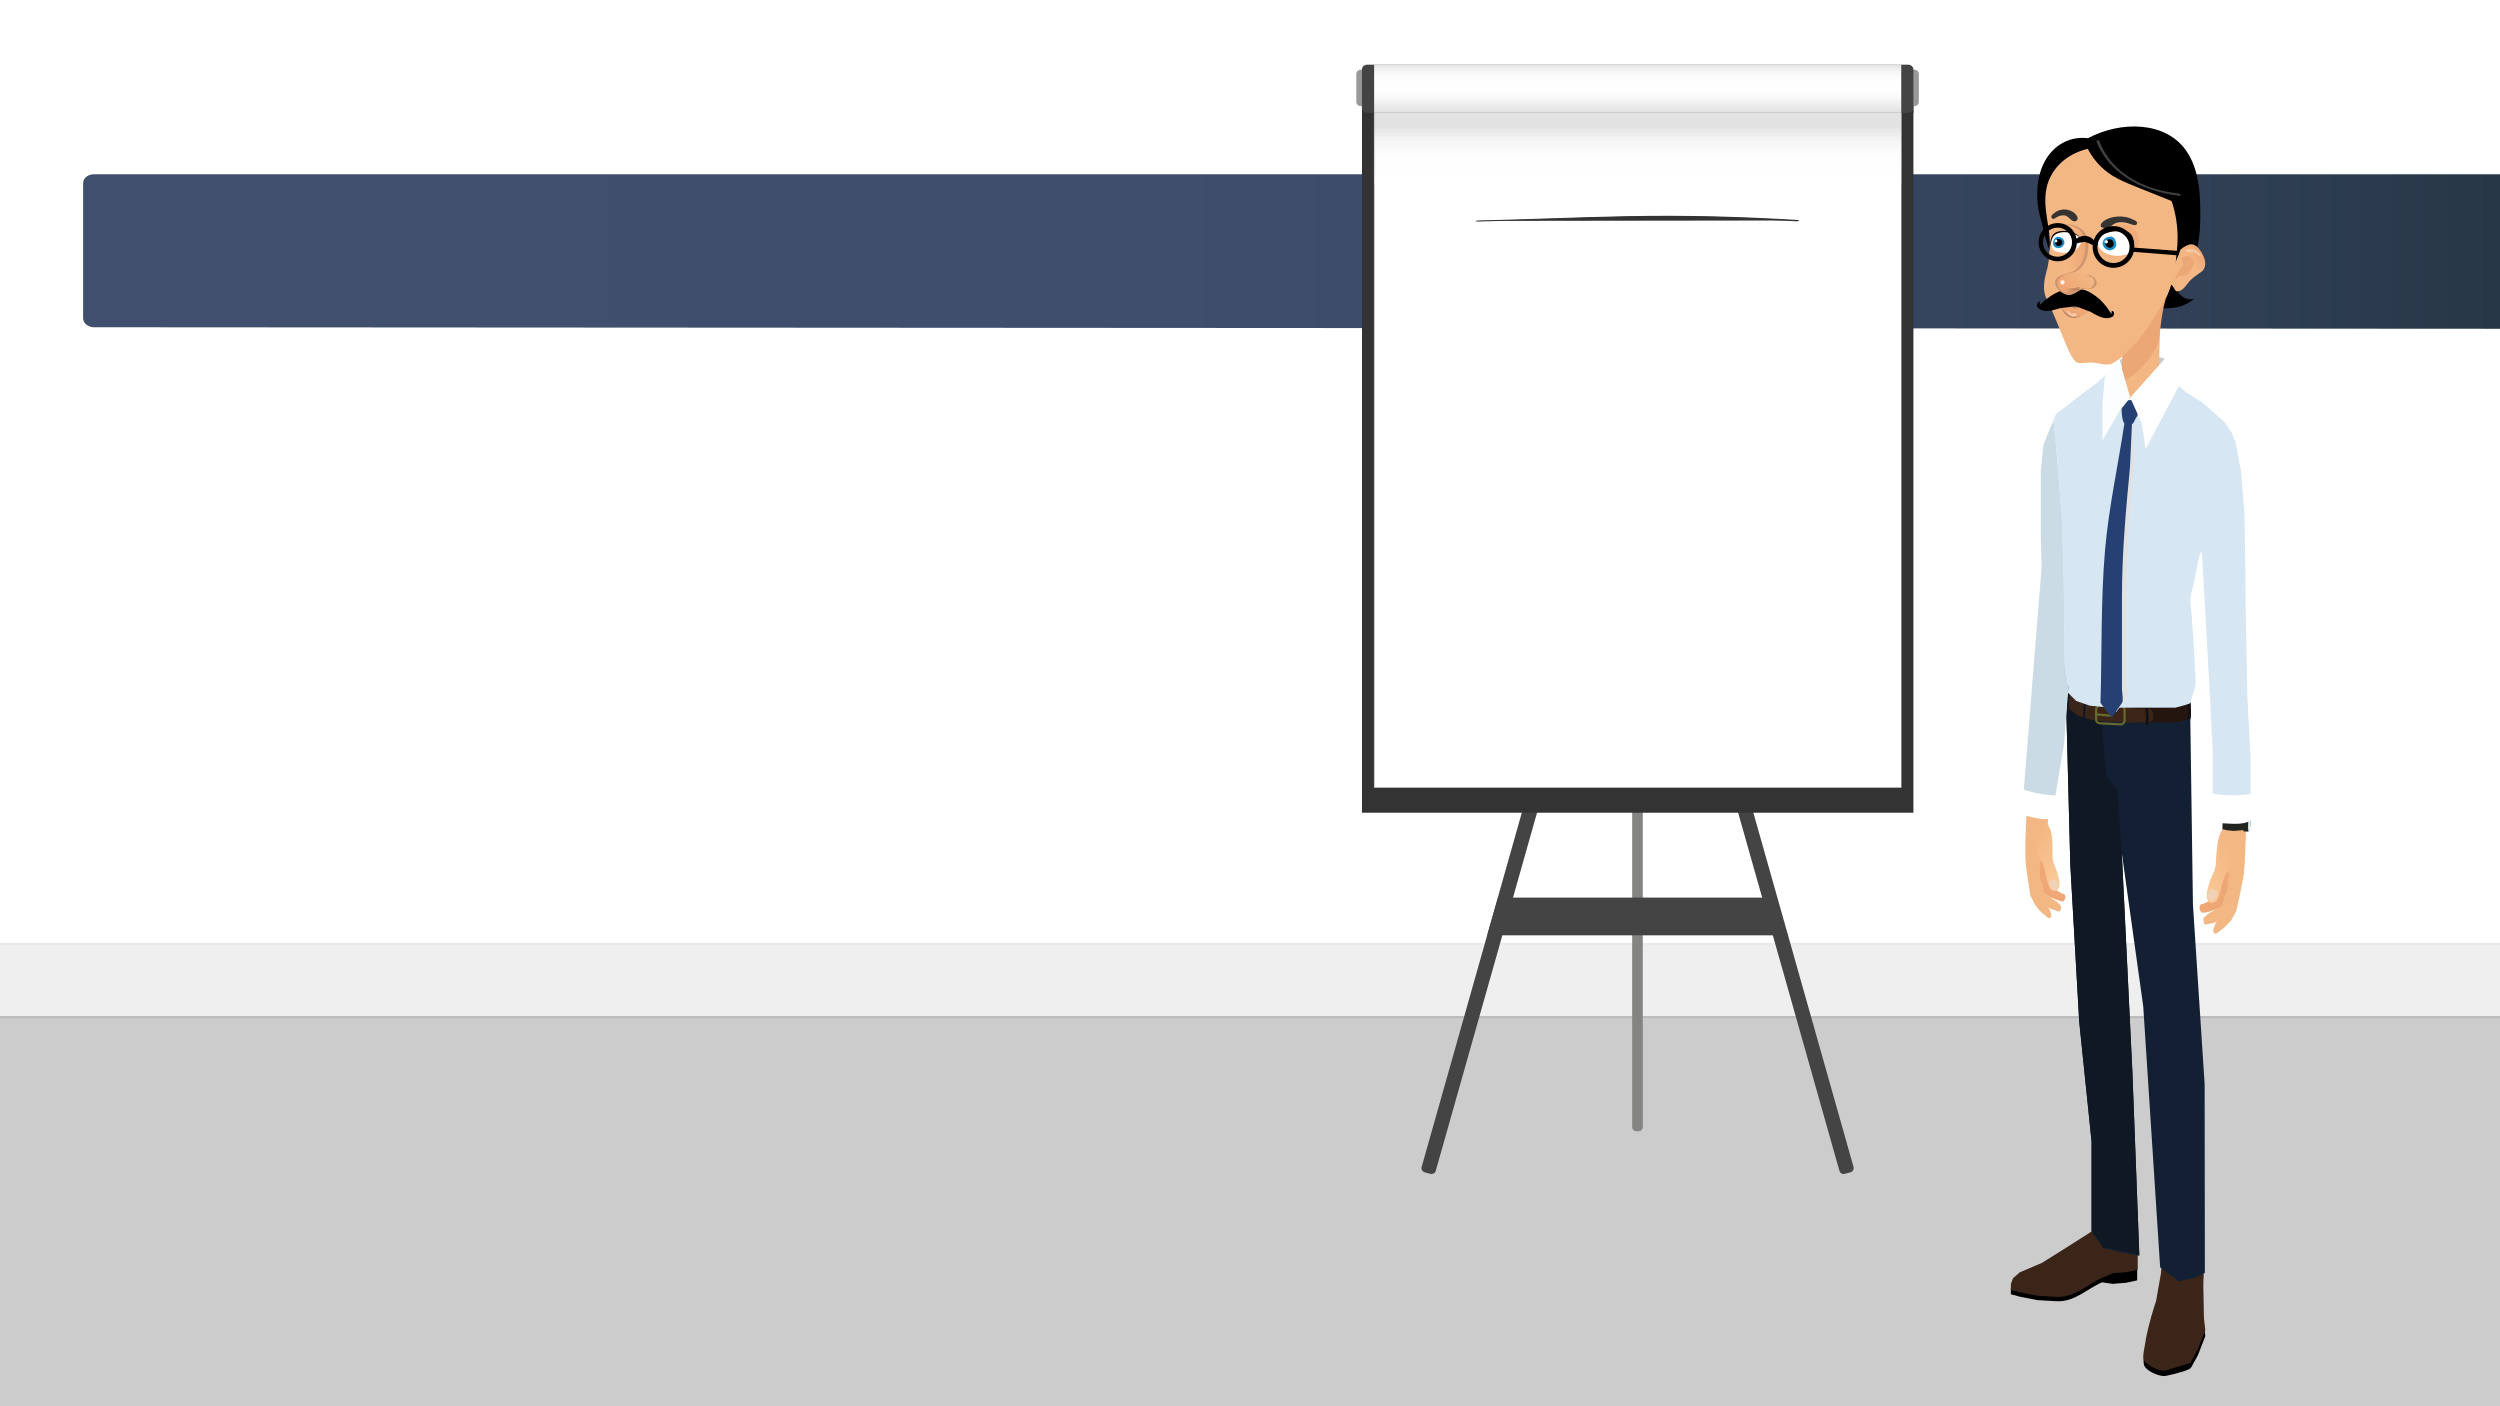 <?xml version="1.0" encoding="utf-8"?>
<!-- Generator: Adobe Illustrator 22.1.0, SVG Export Plug-In . SVG Version: 6.00 Build 0)  -->
<svg version="1.1" id="Layer_1" xmlns="http://www.w3.org/2000/svg" xmlns:xlink="http://www.w3.org/1999/xlink" x="0px" y="0px"
	 viewBox="0 0 1152 648" style="enable-background:new 0 0 1152 648;" xml:space="preserve">
<rect x="0" y="0" width="1152" height="648" fill="#808080" stroke="none"/>
<style type="text/css">
	.st0{fill:none;}
	.st1{fill:#FFFFFF;}
	.st2{fill:#CCCCCC;}
	.st3{fill:#EFEFEF;}
	.st4{fill:url(#SVGID_1_);}
	.st5{fill:none;stroke:#BABABA;stroke-miterlimit:10;}
	.st6{fill:none;stroke:#EAEAEA;stroke-miterlimit:10;}
	.st7{fill:#CBCBCA;}
	.st8{fill:#3B2418;}
	.st9{fill:#132033;}
	.st10{fill:#EBA775;}
	.st11{fill:#F3B783;}
	.st12{fill:url(#SVGID_2_);}
	.st13{opacity:0.3;}
	.st14{fill:url(#SVGID_3_);}
	.st15{fill:url(#SVGID_4_);}
	.st16{fill:#1B8CC8;}
	.st17{fill:#B88667;}
	.st18{fill:url(#SVGID_5_);}
	.st19{opacity:0.45;}
	.st20{fill:#353433;}
	.st21{fill:url(#SVGID_6_);}
	.st22{fill:#CF966F;}
	.st23{fill:#BD8A69;}
	.st24{opacity:0.8;fill:#FFFFFF;}
	.st25{fill:#0F1823;}
	.st26{fill:#25150F;}
	.st27{fill:none;stroke:#676A2D;stroke-linecap:round;stroke-miterlimit:10;}
	.st28{fill:none;stroke:#676A2D;stroke-miterlimit:10;}
	.st29{fill:#0F1525;}
	.st30{fill:#0F1116;}
	.st31{fill:url(#SVGID_7_);}
	.st32{fill:url(#SVGID_8_);}
	.st33{fill:#F0D2B6;}
	.st34{fill:url(#SVGID_9_);}
	.st35{fill:url(#SVGID_10_);}
	.st36{fill:#CADBE5;}
	.st37{fill:#D6E6F3;}
	.st38{fill:#E1E1E1;}
	.st39{fill:#254173;}
	.st40{fill:#FCFDFF;}
	.st41{fill:#232320;}
	.st42{fill:#D9EFF4;}
	.st43{opacity:0.25;fill:#FFFFFF;}
	.st44{fill:#848483;}
	.st45{fill:#444444;}
	.st46{fill:#333333;}
	.st47{fill:url(#SVGID_11_);}
	.st48{fill:none;stroke:#999999;stroke-width:0.25;stroke-miterlimit:10;}
	.st49{fill:#999999;}
	.st50{fill:url(#SVGID_12_);}
</style>
<polygon class="st0" points="736.5,345.3 696.4,345.3 686.3,381.1 736.5,381.1 "/>
<polygon class="st0" points="681.8,397 661.6,468.7 736.5,468.7 736.5,397 "/>
<polygon class="st0" points="741.1,397 741.1,468.7 816,468.7 795.8,397 "/>
<polygon class="st0" points="781.2,345.3 741.1,345.3 741.1,381.1 791.3,381.1 "/>
<g>
	<g>
		<g>
			<g>
				<rect x="0" class="st1" width="1152" height="648"/>
			</g>
		</g>
	</g>
	<g>
		<g>
			<g>
				<rect y="468.7" class="st2" width="1152" height="179.3"/>
			</g>
		</g>
	</g>
	<g>
		<g>
			<g>
				<rect x="0" y="435" class="st3" width="1152" height="33.7"/>
			</g>
		</g>
	</g>
	<linearGradient id="SVGID_1_" gradientUnits="userSpaceOnUse" x1="38.309" y1="115.886" x2="1152" y2="115.886">
		<stop  offset="0" style="stop-color:#414F6F"/>
		<stop  offset="0.44" style="stop-color:#3F4E6D"/>
		<stop  offset="0.674" style="stop-color:#3A4965"/>
		<stop  offset="0.86" style="stop-color:#324157"/>
		<stop  offset="1" style="stop-color:#273747"/>
	</linearGradient>
	<path class="st4" d="M1152,151.5L43.3,150.8c-2.7,0-5-1.9-5-4.1V84.4c0-2.3,2.2-4.1,5-4.1H1152V151.5z"/>
	<line class="st5" x1="0" y1="468.7" x2="1152" y2="468.7"/>
	<line class="st6" x1="0" y1="435" x2="1152" y2="435"/>
</g>
<g>
	<g>
		<polygon class="st7" points="995.9,164.8 997.6,165.3 994,170 977.9,169.2 976.6,165.9 984.7,162.3 		"/>
		<g>
			<path d="M967.1,562.5l-2.7,6.6l-12.1,7.7l-11.3,7.1l-10.3,4.4l-3.1,2.7l-1,2.7v2.7l4.1,1.1l8.2,1.6c0,0,8.4,0.5,8.7,0.5
				c8.3,0.5,14.2-5.8,21-8.7c0,0,4.9,0.7,4.9,0.7l6.2-0.5l5.1-1.1l0.2-30.2L967.1,562.5z"/>
			<g>
				<path d="M1015.3,558.1l0.3,17.6l-0.4,17.6l0.2,15.2l0.8,7.2c0,0-3,7.7-3.1,8c-0.7,1.9-2.1,3.8-3,5.7c-0.6,1.1-0.6,1.1-1.6,1.6
					c-2.5,1.3-10.2,3-11,3.1c-2.8,0.1-9-2.4-9.6-5.4c-0.5-2.5,0.3-5.6,0.8-8.1c1.1-5.9,2.7-11.8,4.5-17.6c0.1-0.2,0.2-0.5,0.2-0.7
					c0,0,2.4-13.6,2.4-13.6l1.1-12.8l0.3-18.4L1015.3,558.1z"/>
				<path class="st8" d="M1015.3,555.4l0.3,17.6l-0.4,17.6l0.2,15.2l0.8,7.2l-3.1,8l-3.8,7.1c0,0-10.9,3.2-11.5,3.4
					c-2.4,0.7-8.3-2.3-9.6-4.3c-1.1-1.6-0.3-4.7,0-6.5c0.9-6.3,2.6-12.6,4.5-18.7c0.2-0.8,0.6-1.6,0.8-2.4c0,0,2.4-13.6,2.4-13.6
					l1.1-12.8l0.3-18.4L1015.3,555.4z"/>
			</g>
			<path class="st8" d="M967.1,560.5l-2.7,6.6l-12.1,7.7l-11.3,7.1l-10.3,4.4l-3.1,2.7l-1,2.7v2.7l4.1,1.1l8.2,1.6
				c0,0,8.4,0.5,8.7,0.5c8.3,0.5,14.2-5.8,21-8.7c0,0,5.1-2.2,5.1-2.2l6.2-0.5l5.1-1.1v-27.3L967.1,560.5z"/>
			<polygon class="st9" points="1009.2,324.5 1010.5,416.7 1015.9,499.7 1016,586.5 1012.4,588.5 1004,590.5 995.4,584 987.6,463.7 
				977.7,392.9 982.6,494.1 985.8,578.7 976.9,576.9 969.3,575.2 963.8,567.6 963.8,526.3 958.1,471 954,398.9 952.2,329.4 
				953.1,316.5 			"/>
			<g>
				<path d="M962.1,63.7c15.1-8.1,36-7.9,45.4,5.9c6.2,9,6.5,21.1,6.4,31.7c-0.2,11.9-3.1,23.9-10.2,33.5c0.4,0.4,0.7,0.8,1.1,1.2
					c1.9,1.7,4.2,2.3,6.3,1.6c-2.4,2.1-5,3.3-7.7,3.9c-2.7,0.6-5.4,0.6-8,0.7l0-0.1c-5.2,2.2-11.3,1.7-17.3,0.2
					c-0.7,0.3-1.5,0.6-2.3,0.8c-11.4,3-24.6-8.9-31.3-27.3c-0.7-2-1.4-4.2-2-6.3c-0.6-2.2-1.1-4.3-1.5-6.3c-0.8-2.5-1.3-4.8-1.8-7.1
					C936.1,72.9,949.6,62,962.1,63.7z"/>
				<g>
					<g>
						<path class="st10" d="M995,174.2c-0.4-3.8,0-8,0-12.3c0-12.1,1.9-22.8,4.8-29.4l-1.3-3.4h-19.3l-1.7,46.9l3.6,7.9L995,174.2z"
							/>
						<path class="st11" d="M995.1,156.1c-0.1,1.9-0.2,3.9-0.2,5.9c0,4.3-0.4,8.4,0,12.3l-13.8,9.7l-3.7-7.9
							C987.2,171.7,993.4,162,995.1,156.1z"/>
					</g>
					<path class="st11" d="M944.2,118.6c0,0.4,0,0.8-0.1,1.3c-0.1,0.6-0.2,1.2-0.3,1.7c-0.1,0.4-0.1,0.8-0.2,1.2
						c-1.2,4.7-3.2,10.9,0,15.8c0.2,0.5,0.4,0.9,0.6,1.4c0.2,0.5,0.4,0.9,0.6,1.4c0.6,1.4,1.3,2.9,1.9,4.4c0.2,0.5,0.4,1,0.6,1.5
						c0.4,0.5,4.2,10.8,6.4,15.2c0.5,1.1,1.8,3.2,2.6,4c1.6,1.6,4.1,0.4,7.9,0.6c3.2,0.2,5.4,1.3,8.5,0.7c0.6-0.2,2.2-1.3,2.7-1.6
						c2.7-1.4,7.8-7.2,8.3-7.7c6.1-6.6,10.8-15.1,15.1-22.6c0.9-2.1,1.6-4.2,2.2-6.4c0.6-2.2,1.1-4.4,1.4-6.7
						c0.3-2.2,0.4-4.4,0.6-6.6c2.8-20.7-7.6-46.9-32.7-48.3c-1.6-0.1-3.2,0-4.8,0.1c-8,0.9-15.6,5-19.7,11.8
						c-1.1,1.8-1.9,3.6-2.4,5.4c-2.8,10.2,1.8,19.6,1.1,29.1C944.3,115.9,944.2,117.3,944.2,118.6z"/>
					<g>
						
							<linearGradient id="SVGID_2_" gradientUnits="userSpaceOnUse" x1="-14566.115" y1="117.275" x2="-14549.5" y2="128.909" gradientTransform="matrix(-1 0 0 1 -13551.07 0)">
							<stop  offset="0" style="stop-color:#EFA775"/>
							<stop  offset="3.249178e-04" style="stop-color:#EFA775"/>
							<stop  offset="0.33" style="stop-color:#F3B783"/>
						</linearGradient>
						<path class="st12" d="M1001.4,123.5c1-2.6,2.2-5.2,3.1-7.9c0.3-1.1,2.8-2.3,3.7-2.7c2.3-1,4.3,0.5,5.6,2.4
							c1.7,2.5,3.6,6.3,1.4,9.2c-0.1,0.2-0.3,0.3-0.5,0.5c-1.7,1.3-3.5,2.4-5,3.8c-1.8,1.6-3.3,4.9-5.7,5.4c-0.4,0.1-0.7,0.1-1.1,0
							c-0.3-0.1-0.5-0.4-0.7-0.7c-0.3-0.5-0.6-1.1-1-1.6c-0.7-1-1.4-0.5-1.3-1.8C999.9,127.9,1000.6,125.7,1001.4,123.5z"/>
						<path class="st10" d="M1001.9,129.8c1.9-2.3,1.6-2.4,2.8-2.7c0.7-0.2,1.6-0.1,2.3-0.2c1-0.1,1.2-0.5,1.7-1.3
							c0.4-0.6,0.8-1.3,1.2-1.9c0.7-1.1,1-1.8,1-3c0-0.8-1.7-3-3.2-2.7c-1.1,0.2-2,0-2.4,1c0.2,1.2,1,2.3,0.4,3.5
							c-0.3,0.6-0.7,1-1.1,1.5c-0.7,1-1.3,2-1.8,3.2C1002.5,128,1002.4,129.2,1001.9,129.8z"/>
						<g class="st13">
							<path class="st1" d="M1013.8,116.9c-1.2-1.6-4-2.6-5.8-2c-0.4,0.1-0.8,0.4-0.7,0.9c0.2,0.4,0.9,0.6,1.4,0.6s0.9-0.2,1.5-0.2
								c1.1,0,2.1,0.7,2.9,1.4c0.2,0.2,0.4,0.4,0.7,0.4c0.3,0,0.5-0.2,0.4-0.5c-0.1-0.3-0.3-0.5-0.6-0.7"/>
						</g>
					</g>
				</g>
				<g>
					<g>
						<path d="M961.1,66.5c2.5,6,6.9,11.1,12.4,14.5c3.1,1.9,6.5,3.3,9.9,4.7c7.6,3.1,15.2,6.1,22.9,9.2c-1.7-3.1-3.4-6.1-5.1-9.2
							c-1.3-2.3-2.6-4.7-4.3-6.7c-2.3-2.7-5.3-4.6-8.3-6.5c-4.6-3-9.3-6-14.6-7.5c-3.3-0.9-7-1.2-10.2,0.1"/>
					</g>
					<g>
						
							<linearGradient id="SVGID_3_" gradientUnits="userSpaceOnUse" x1="-14512.553" y1="113.375" x2="-14496.368" y2="113.375" gradientTransform="matrix(-1 0 0 1 -13551.07 0)">
							<stop  offset="5.670103e-02" style="stop-color:#EFA775"/>
							<stop  offset="8.138606e-02" style="stop-color:#EFA876;stop-opacity:0.982"/>
							<stop  offset="0.527" style="stop-color:#F2B380;stop-opacity:0.651"/>
							<stop  offset="1" style="stop-color:#F3B783;stop-opacity:0.3"/>
						</linearGradient>
						<path class="st14" d="M951.7,103.6c0.5-0.2,0.9-0.3,1.4-0.3c1.7,0.2,3.3,0.6,4.7,1.5c4.4,2.7,4,9.3,2.9,14
							c-0.2,1-0.6,1.9-1,2.8c0,0-0.1,0.1-0.1,0.1c-1.5,1.1-3.2,1.8-5.1,1.8c-5.1,0-9.1-4.6-9.1-10.2
							C945.3,108.8,948,104.9,951.7,103.6z"/>
					</g>
					<g>
						
							<linearGradient id="SVGID_4_" gradientUnits="userSpaceOnUse" x1="-12125.922" y1="5876.914" x2="-12107.737" y2="5876.914" gradientTransform="matrix(-1.02 0.415 0.377 0.926 -13604.544 -302.035)">
							<stop  offset="5.670103e-02" style="stop-color:#EFA775;stop-opacity:0.8"/>
							<stop  offset="1" style="stop-color:#F3B783;stop-opacity:0.3"/>
						</linearGradient>
						<path class="st15" d="M970.5,105.3c0.5-0.3,1-0.6,1.5-0.8c2-0.6,4-1,6-1c6,0,7.6,4.7,7.8,8.4c0,0.8-0.1,1.6-0.3,2.3
							c0,0-0.1,0.1-0.1,0.1c-1.4,1.4-3.2,2.6-5.4,3.4c-5.9,2.1-12.1,0.7-13.8-3.1C964.6,111.6,966.6,107.7,970.5,105.3z"/>
					</g>
					<g>
						<path class="st1" d="M959,111.7c-1.8,5.3-8.5,5.5-12,4c-2-1-2.3-2.8-1.4-5.4C947.4,104.2,960.4,107.6,959,111.7z"/>
						<g>
							<g>
								<g>
									<path d="M945.5,110.2c1.5-5,10.9-3.5,13.1-0.4c-1.3-3.4-11.8-5.5-13.4-0.2c-0.6,1.9-0.6,3.3,0.1,4.4
										C944.9,113,945,111.7,945.5,110.2z"/>
								</g>
							</g>
						</g>
						<g>
							<path class="st16" d="M951.3,112c-0.7,2.8-4.1,3.2-5.2,0.8c-0.3-1.7,0.7-4.2,2.8-3.6C950.3,109.3,951.4,110.6,951.3,112z"/>
							<path d="M950.3,111.9c-0.4,1.8-2.6,2-3.2,0.5c-0.2-1.1,0.4-2.6,1.7-2.2C949.7,110.2,950.4,111,950.3,111.9z"/>
							<path class="st1" d="M948.1,111.1c-0.2,0.7-1,0.8-1.3,0.2c-0.1-0.4,0.2-1,0.7-0.9C947.8,110.5,948.1,110.8,948.1,111.1z"/>
						</g>
					</g>
					<g>
						<path class="st1" d="M966.4,112.2c2.2,6.3,10.1,6.5,14.4,4.7c2.4-1.2,2.7-3.4,1.7-6.5C980.2,103.2,964.6,107.3,966.4,112.2z"
							/>
						<g>
							<g>
								<g>
									<path d="M982.4,110.4c-1.8-6-13-4.1-15.6-0.5c1.5-4.1,14.1-6.6,16.1-0.2c0.7,2.2,0.7,4-0.2,5.2
										C983.1,113.7,983,112.2,982.4,110.4z"/>
								</g>
							</g>
						</g>
						<g>
							<path class="st16" d="M968.9,112.5c0.8,3.4,4.9,3.8,6.2,0.9c0.4-2.1-0.8-5-3.3-4.3C970,109.3,968.8,110.8,968.9,112.5z"/>
							<path d="M970.1,112.4c0.5,2.1,3.1,2.4,3.8,0.6c0.3-1.3-0.5-3.1-2.1-2.7C970.8,110.4,970,111.3,970.1,112.4z"/>
							<path class="st1" d="M969.8,111.5c0.2,0.8,1.2,0.9,1.5,0.2c0.1-0.5-0.2-1.2-0.8-1C970,110.7,969.7,111.1,969.8,111.5z"/>
						</g>
					</g>
					<g>
						<g>
							<path class="st17" d="M964.9,142.6c-2.5,0-4.2,1.2-6.3,2.5c-5.1,3-7.3-2.1-9-6c-0.1-0.3-1.2,0-1.2-0.1
								c1.2,2.8,2.7,6.7,6.1,7.4c4.2,0.9,6.8-3.6,10.7-3.7C966.1,142.8,965.3,142.6,964.9,142.6L964.9,142.6z"/>
						</g>
					</g>
					<g>
						
							<linearGradient id="SVGID_5_" gradientUnits="userSpaceOnUse" x1="10420.199" y1="3331.057" x2="10420.199" y2="3324.508" gradientTransform="matrix(1.503 0.352 0.266 -1.134 -15589.757 243.313)">
							<stop  offset="9.020618e-02" style="stop-color:#F3B783;stop-opacity:0.3"/>
							<stop  offset="0.879" style="stop-color:#EFA977;stop-opacity:0.928"/>
							<stop  offset="0.969" style="stop-color:#EFA775"/>
						</linearGradient>
						<path class="st18" d="M954.5,145.7c-5.3-2.2-6.6-8-7.9-9.6c3.3,1,6.4,2.3,10.4,3.4c2.9,0.8,5.4,1.2,7.6,1.6c0,0,0,0,0,0
							C962.9,143.5,957.8,147.1,954.5,145.7z"/>
					</g>
					<g>
						<path class="st17" d="M961.9,140.2c-0.9,0-1.7,0.4-2.5,0.8c-1.1,0.6-2.3,1.3-3.4,1.1c-1.5-0.2-2.4-1.8-3.2-3.2"/>
					</g>
					<g class="st19">
						<path class="st1" d="M952.6,143.9c0.7,1.3,2.5,2,3.8,1.6c0.3-0.1,0.6-0.3,0.5-0.6c-0.1-0.3-0.5-0.5-0.9-0.5s-0.7,0.2-1,0.2
							c-0.7,0-1.4-0.5-1.9-1.1c-0.1-0.1-0.3-0.3-0.5-0.3c-0.2,0-0.4,0.2-0.3,0.4C952.4,143.7,952.6,143.9,952.6,143.9"/>
					</g>
					<g>
						<path class="st20" d="M983.2,101.4c-4-2.5-10.8-2.1-14.2,0.8c-0.8,0.7-1.4,1.7-0.7,2.4c0.8,0.7,2.4,0.6,3.5,0.1
							c1.1-0.5,1.8-1.3,2.9-1.8c2.2-1,5.2-0.4,7.5,0.5c0.6,0.2,1.3,0.5,1.9,0.3c0.7-0.2,0.9-1,0.5-1.5s-1.1-0.8-1.8-1.1"/>
					</g>
					<g>
						<path class="st20" d="M946.5,98.3c2.8-2.6,7.6-2.3,10.1,0.6c0.6,0.7,1.1,1.7,0.5,2.5c-0.5,0.8-1.7,0.7-2.5,0.1
							s-1.3-1.3-2.1-1.8c-1.6-1-3.7-0.3-5.3,0.7c-0.4,0.3-0.9,0.6-1.4,0.4c-0.5-0.2-0.7-1-0.4-1.5s0.8-0.8,1.3-1.1"/>
					</g>
					<g>
						<g>
							<path d="M940.1,139.1l-0.2,1.5c3-3,6.6-5.6,10.6-6.9c2.2-0.9,4.7-1.1,7.1-0.7c0,0,0,0,0,0c0,0,0,0,0,0
								c2.4,0.3,4.8,1.1,6.7,2.5c3.6,2.2,6.5,5.6,8.6,9.2l0.2-1.5c1.2,0,1.4,2,0.4,2.7c-0.2,0.1-0.3,0.2-0.5,0.2c0,0,0,0,0,0
								c-0.1,0.2-0.4,0.2-0.6,0.3c-2.6,0.7-5.2-0.5-7.5-1.8c-0.5-0.3-1-0.6-1.5-0.9c-1.3-0.5-2.7-1-4-1.5c-0.9-0.4-1.9-0.8-2.9-1
								c-1,0-2,0.1-3,0.3c-1.4,0.2-2.8,0.3-4.2,0.5c-0.6,0.2-1.1,0.4-1.7,0.5c-2.5,0.8-5.4,1.3-7.7,0c-0.2-0.1-0.4-0.2-0.5-0.4
								c0,0,0,0,0,0c-0.2-0.1-0.3-0.2-0.5-0.4C938.2,140.7,939,138.7,940.1,139.1z"/>
						</g>
						<g>
							
								<linearGradient id="SVGID_6_" gradientUnits="userSpaceOnUse" x1="-14512.682" y1="124.961" x2="-14502.251" y2="135.391" gradientTransform="matrix(-1 0 0 1 -13551.07 0)">
								<stop  offset="9.020618e-02" style="stop-color:#F3B783;stop-opacity:0.3"/>
								<stop  offset="0.188" style="stop-color:#F1B07D;stop-opacity:0.384"/>
								<stop  offset="0.393" style="stop-color:#EFA977;stop-opacity:0.559"/>
								<stop  offset="0.91" style="stop-color:#EFA775;stop-opacity:1"/>
								<stop  offset="0.918" style="stop-color:#EFA775;stop-opacity:1"/>
								<stop  offset="0.969" style="stop-color:#EFA775"/>
							</linearGradient>
							<path class="st21" d="M963,133c-1.4,0.2-2.8-0.5-4.2-0.2c-2,0.4-3.2,2.7-5.3,3c-1.5,0.2-2.8-0.9-3.9-1.9
								c-1.1-1-2.2-2.3-2.1-3.7c0.1-1.7,1.6-3,3.2-3.5c1.6-0.6,3.3-0.6,4.9-1.3c0.2-0.1,0.3-0.2,0.5-0.3c2.1,0.4,4,1,5.8,1.8
								c0,0-0.1,0-0.1,0c0,0,0.1,0,0.1,0c1.2,0.5,2.3,1.2,3.4,1.8c0.1,0.2,0.2,0.4,0.2,0.7C965.8,131,964.6,132.7,963,133z"/>
							<g>
								<g>
									<g>
										<path class="st22" d="M961.9,127c2.4,0.6,3.4,1.8,3,3.6c-0.7,2.1-2.2,2.8-4.4,2.2c-0.2,0-0.3-0.1-0.5,0
											c-2.2,0.3-1.8,0.2-4,1.2c-2.9,1.3-6.4,1.5-7.6-2.4c-0.6-1.9,0-3.2,1.8-4.3c2.7-1.8,5.9-1.1,8.4-3.5
											c3.8-3.6,5-12.1,2.1-16.5c-2.2-3.4-6.5-4-10.2-4.2c-0.7,0-0.7,0.2,0,0.2c6.9,0.4,10.8,4.1,10.4,10.8
											c-0.2,4.5-1.7,9-6,11.1c-2.6,1.2-8.6,1.3-7.9,5.6c0.4,2.4,3.2,4.6,5.5,5c1.1,0.2,1.7,0.2,2.8-0.3c2.6-1.1,2.9-2.3,6.1-2.4
											c0.6,0,1.3,0.2,2,0c4.9-1.1,2.6-6.3-1.4-6.4C961.2,126.7,961.1,126.9,961.9,127L961.9,127z"/>
									</g>
								</g>
								<path class="st23" d="M957.4,132.3c-0.8,0-0.6,0.8-0.9,1.3c0.4-0.6,1.6-0.2,1.9-1C958.4,132.3,957.9,132.2,957.4,132.3z"/>
							</g>
							<circle class="st24" cx="950.4" cy="130.1" r="1"/>
						</g>
					</g>
					<g>
						<g>
							<path d="M939.4,111.6c0,4.9,3.9,8.8,8.8,8.8c4.9,0,8.8-3.9,8.8-8.8s-3.9-8.8-8.8-8.8C943.3,102.8,939.4,106.8,939.4,111.6z
								 M941.4,111.6c0-3.7,3-6.7,6.7-6.7s6.7,3,6.7,6.7c0,3.7-3,6.7-6.7,6.7S941.4,115.4,941.4,111.6z"/>
						</g>
						<g>
							<path d="M964.3,113.8c0,5.3,4.3,9.6,9.6,9.6c5.3,0,9.6-4.3,9.6-9.6c0-5.3-4.3-9.6-9.6-9.6
								C968.6,104.1,964.3,108.5,964.3,113.8z M966.5,113.8c0-4.1,3.3-7.4,7.4-7.4c4.1,0,7.4,3.3,7.4,7.4c0,4.1-3.3,7.4-7.4,7.4
								C969.8,121.2,966.5,117.9,966.5,113.8z"/>
						</g>
						<g>
							<path d="M955.3,110.8l-0.1,0.5c1-1,2.2-1.9,3.6-2.3c0.8-0.3,1.6-0.4,2.4-0.3c0,0,0,0,0,0c0,0,0,0,0,0
								c0.8,0.1,1.6,0.4,2.3,0.8c1.2,0.8,2.2,1.9,2.9,3.1l0.1-0.5c0.4,0,0.5,0.7,0.1,0.9c-0.1,0-0.1,0.1-0.2,0.1c0,0,0,0,0,0
								c0,0.1-0.1,0.1-0.2,0.1c-0.9,0.2-1.8-0.2-2.6-0.6c-0.2-0.1-0.3-0.2-0.5-0.3c-0.5-0.2-0.9-0.3-1.4-0.5c-0.3-0.1-0.6-0.3-1-0.3
								c-0.3,0-0.7,0-1,0.1c-0.5,0.1-1,0.1-1.4,0.2c-0.2,0.1-0.4,0.1-0.6,0.2c-0.9,0.3-1.8,0.4-2.6,0c-0.1,0-0.1-0.1-0.2-0.1
								c0,0,0,0,0,0c-0.1,0-0.1-0.1-0.2-0.1C954.7,111.4,954.9,110.7,955.3,110.8z"/>
						</g>
					</g>
					<polygon points="982,114 1004.4,115.7 1003.8,117.7 982.4,116 					"/>
				</g>
			</g>
			<polygon class="st25" points="985.8,578.1 976.9,576.3 969.3,574.7 963.8,567.1 963.8,525.8 958.1,470.4 954,398.3 952.2,328.8 
				953.1,315.9 969.9,318.3 968.2,327.6 970.4,357.1 975.8,364.7 977.7,392.3 982.6,493.6 			"/>
			<g>
				<g>
					<polyline class="st8" points="983.3,332.8 973.7,332.8 963.9,331.8 957.5,329.7 953.3,326.4 953.7,318.6 957.4,322.4 
						963.8,324.6 973.7,325.5 983.3,325.5 983.3,332.8 					"/>
					<polygon class="st26" points="984,332.9 995.4,332.9 1003.1,332.9 1007.6,331.6 1009.5,330.9 1009.6,328.5 1009.5,323.6 
						1007.6,324.4 1003,325.6 995.3,325.6 984,325.6 					"/>
					<line class="st27" x1="972.8" y1="329.8" x2="966.1" y2="329.2"/>
					<path class="st8" d="M989.7,332.9h-10.3c-1.4,0-1.4-6.4,0-6.4h10.3c1.4,0,2.5,1.1,2.5,2.5v1.4
						C992.2,331.8,991.1,332.9,989.7,332.9z"/>
					<path class="st28" d="M967.7,333.3l9.5,0.5c1,0,1.8-0.8,1.8-1.8v-5.1c0-1-0.8-1.8-1.8-1.8h-9.5c-1,0-1.8,0.8-1.8,1.8l0,4.6
						C965.8,332.4,966.7,333.3,967.7,333.3z"/>
				</g>
				<polygon class="st29" points="961.1,324.5 960.8,329.1 960.9,332.1 960.1,332.1 960,328.7 960.2,324 				"/>
				<polygon class="st30" points="988.5,326.1 988.9,330.9 988.7,334 989.9,334 990.1,330.5 989.7,325.7 				"/>
				<polygon class="st30" points="1007.9,323.7 1008.3,328.5 1008.1,331.5 1009.3,331.5 1009.5,328 1009.1,323.2 				"/>
				<g>
					
						<linearGradient id="SVGID_7_" gradientUnits="userSpaceOnUse" x1="17226.328" y1="217.837" x2="17242.027" y2="217.837" gradientTransform="matrix(1 1.325260e-02 -1.434148e-02 1.082 -16208.019 -55.804)">
						<stop  offset="5.670103e-02" style="stop-color:#EFA775"/>
						<stop  offset="8.491553e-02" style="stop-color:#EFA775"/>
						<stop  offset="1" style="stop-color:#EBA775"/>
					</linearGradient>
					<polygon class="st31" points="1018,415.2 1016.7,415.8 1015.3,416.5 1014,416.8 1013.5,418.1 1013.7,419.2 1014.3,420.4 
						1015.3,420.6 1017.2,420.3 1019.1,419.7 1021.5,418.9 1025.1,417.3 1028.2,410.8 1029.5,401.6 1025,395.9 1021.7,408.6 					
						"/>
					<polygon class="st11" points="1026.3,410.7 1025.2,412.5 1024.5,415.1 1024.2,416.6 1023.8,417.5 1023.1,418.1 1021.2,418.9 
						1018.9,420.3 1017.7,420.9 1016.3,422.2 1015.6,422.6 1015.3,423.7 1015.5,425 1015.8,425.9 1016.8,426 1018.3,425.6 
						1019.8,425.4 1020.7,425 1022.5,424.2 1027.5,421.1 1029.1,415.5 1028.2,410.4 					"/>
					<polygon class="st11" points="1021,359.3 1021.9,362.2 1022.8,366.6 1023.7,371.5 1024.1,375.5 1024.4,379.9 1026.4,401.5 
						1027.1,402.6 1026.6,405.9 1026.3,410.1 1025.9,414.2 1025.6,418 1025.3,419.3 1023.4,422.7 1021,425.3 1020.4,426.8 
						1019.8,428.5 1019.9,429.4 1020.6,430.3 1021.4,430.1 1022.8,429.1 1024.5,427.8 1026.1,426.3 1028.2,424 1029.6,421.4 
						1030.5,419.7 1031.1,417.1 1031.9,413.4 1032.5,410.5 1033.1,407.3 1033.8,404 1034.2,400.1 1034.4,397.2 1034.6,391.9 
						1034.9,384.9 1034.9,380.9 1035.2,376.3 1035.2,372.4 1035,369.1 1034.9,364 1034.5,360.9 1033.6,356.7 					"/>
					
						<linearGradient id="SVGID_8_" gradientUnits="userSpaceOnUse" x1="17161.607" y1="-1140.884" x2="17181.838" y2="-1152.565" gradientTransform="matrix(0.995 9.840254e-02 -9.840254e-02 0.995 -16179.067 -151.337)">
						<stop  offset="3.350515e-02" style="stop-color:#FBCB98"/>
						<stop  offset="0.907" style="stop-color:#F3B783"/>
					</linearGradient>
					<path class="st32" d="M1026.1,377.7l-1.3,2.6l-0.9,2.2c-1,1.7-1.4,3.1-1.9,5.2l-0.6,4.6l-0.3,4.2l-0.1,2.4l-0.6,2.4l-1.1,2.4
						l-1.1,2.6l-0.6,2.2l-0.6,2.2l-0.1,2.6l0.3,1.3l0.6,1.1l1.1,0.5l1-0.2c0,0,1.1-0.6,1.1-0.6c1-0.5,1.9-3.7,2.2-4.9
						c0.6-2.4,1.1-4.5,2-6.8c0.6-1.5,1.4-2.5,2.3-3.7c1.2-1.6,1.6-3.6,2.2-5.6"/>
					<path class="st33" d="M1021.9,411.7l-0.2-0.7l-0.7-0.7l-0.6-0.3l-0.9-0.4l-0.9-0.2l-0.7,1.3l-0.6,1.7l0.1,1.1
						c0,0,0.4,0.6,0.4,0.6c0.3,0.5,1.4,0.9,1.8,1c0.6,0.1,0.8-0.5,1.2-1l0.6-0.9L1021.9,411.7z"/>
				</g>
				<g>
					
						<linearGradient id="SVGID_9_" gradientUnits="userSpaceOnUse" x1="-14457.637" y1="-858.23" x2="-14442.17" y2="-858.23" gradientTransform="matrix(-0.996 -8.520561e-02 -9.220637e-02 1.078 -13531.66 97.918)">
						<stop  offset="5.670103e-02" style="stop-color:#EFA775"/>
						<stop  offset="8.491553e-02" style="stop-color:#EFA775"/>
						<stop  offset="1" style="stop-color:#EBA775"/>
					</linearGradient>
					<polygon class="st34" points="947.7,410.3 948.9,411 950.2,411.7 951.4,412.2 951.8,413.4 951.5,414.4 950.9,415.3 950,415.4 
						948.2,414.8 946.4,414.1 944.2,413.1 940.9,411.1 938.3,405 937.7,396.8 942.2,392.4 944.6,403.9 					"/>
					<polygon class="st11" points="940.1,405.2 941,406.9 941.6,409.3 941.8,410.7 942.1,411.5 942.8,412.1 944.5,413.1 
						946.5,414.7 947.7,415.4 949,416.7 949.5,417.1 949.8,418.1 949.5,419.3 949.2,420 948.3,419.9 946.8,419.4 945.5,419 
						944.6,418.6 943,417.6 938.4,414.2 937.2,409 938.3,404.6 					"/>
					<polygon class="st11" points="948.1,360.6 947.1,363 946,366.8 944.8,370.9 944.3,374.4 943.7,378.3 940.5,397.1 939.9,398 
						940.1,400.9 940.1,404.6 940.3,408.4 940.4,411.7 940.6,412.9 942.2,416.2 944.3,418.7 944.8,420.1 945.3,421.7 945.1,422.5 
						944.4,423.2 943.7,422.9 942.4,421.8 940.8,420.5 939.4,419 937.6,416.7 936.4,414.2 935.6,412.6 935.2,410.2 934.7,406.8 
						934.3,404.2 933.9,401.3 933.5,398.3 933.3,394.8 933.3,392.2 933.3,387.5 933.5,381.3 933.7,377.8 933.7,373.7 934,370.2 
						934.3,367.3 934.6,362.9 935.3,360.2 936.3,356.6 					"/>
					
						<linearGradient id="SVGID_10_" gradientUnits="userSpaceOnUse" x1="-14505.573" y1="399.457" x2="-14486.232" y2="388.29" gradientTransform="matrix(-1 0 0 1 -13551.07 0)">
						<stop  offset="3.350515e-02" style="stop-color:#FBCB98"/>
						<stop  offset="0.907" style="stop-color:#F3B783"/>
					</linearGradient>
					<path class="st35" d="M942.2,376.1l1,2.4l0.8,2c0.9,1.7,1.2,2.9,1.5,4.8l0.3,4.1l0,3.7l0,2.1l0.4,2.2l0.9,2.2l0.9,2.4l0.5,2
						l0.5,2l0,2.3l-0.4,1.1l-0.7,0.9l-1.1,0.3l-0.9-0.3c0,0-1-0.7-1-0.7c-0.9-0.6-1.6-3.5-1.8-4.6c-0.5-2.2-0.8-4.2-1.5-6.2
						c-0.5-1.4-1.2-2.4-2-3.6c-1-1.6-1.3-3.4-1.8-5.2"/>
					<path class="st33" d="M944.2,406.7l0.2-0.6l0.7-0.5l0.6-0.2l0.9-0.2l0.8,0l0.6,1.3l0.5,1.6l-0.1,1c0,0-0.4,0.5-0.4,0.5
						c-0.3,0.4-1.3,0.7-1.7,0.7c-0.6,0-0.8-0.5-1-1.1l-0.5-0.9L944.2,406.7z"/>
				</g>
				<g>
					<polygon class="st36" points="946.2,193.6 941.6,205 940.4,216.9 940.4,247.6 940.8,261.1 932.3,367.2 933.4,369 946.4,371 
						951.1,343.1 953.1,316.5 951.5,305 951.1,271.4 950.3,240.6 948.2,214 947,199.6 					"/>
					<polygon class="st37" points="967,175.8 947.4,190.8 946.2,193.6 948.1,212.9 950.3,243.2 950.8,262.5 951.5,305 953.1,316.5 
						952.9,319.2 956.7,323 963.1,325.2 973,326.1 982.6,326.1 994.4,326.1 1002.4,326.1 1007.2,324.8 1009.2,324.1 1011.7,315.9 
						1011.7,312.4 1010.8,295.9 1009.9,283.3 1009.2,276 1010.8,269.1 1013.4,256.3 1014.6,253.8 1018.6,325.2 1019.6,346.2 
						1019.6,369.1 1021,372.7 1027.4,374.7 1031.3,376.2 1035.1,376.2 1037.1,376.2 1037.1,350.7 1035.6,321 1034.9,286.9 
						1034.5,251 1034.3,237.5 1032.7,217.3 1030.1,203.6 1028.3,199.3 1025,194.4 1015,185.6 1007.3,180.7 1004.1,177.8 
						983.7,185.4 980,184.6 970.5,172.5 					"/>
					<g>
						<g>
							<path class="st38" d="M982.9,192.5c0,0,0.4,22.1,0.4,22.1c-1.8,19.7-3.6,38.9-3.5,58.7c0,14,0.1,27.9,0.1,41.9
								c0,1.2,0.8,5.2,0,6.2c0,0-4.7,6.7-4.7,6.7s-5.2-6.7-5.2-6.7c0.6-23-0.1-46.3,1.8-69.2c1.7-20,4.9-40.1,7.7-59.9L982.9,192.5z
								"/>
							<path class="st38" d="M977.9,187c0,2.5,0.1,9.2,3,9c3.2-0.3,2.6-2.4,4.3-4.2c0.4-1.6,1.6-3.2,0.4-5.2
								c-1.2-1.6-2.9-2.4-4.9-1.9C979.6,184.9,978.6,185.8,977.9,187z"/>
						</g>
						<path class="st39" d="M970,253.5c1.7-19.6,6-38.9,8.9-58.3c-1.3-1.9-1.3-6.3-1.3-8.2c0.7-1.2,1.7-2.1,2.7-2.5
							c2-0.5,3.7,0.3,4.9,2c1.2,2.1,0,3.7-0.4,5.3c-1.2,1.4-1.2,2.9-2.4,3.7c-0.3,5.7-0.9,19.7-0.9,19.7c-1.9,20-3.7,39.6-3.7,59.8
							c0,14.2,0,28.4,0,42.6c0,1.2,0.8,5.3,0,6.3c0,0-4.7,6.8-4.7,6.8l-5.2-6.8C968.6,300.6,968,276.8,970,253.5z"/>
						<g>
							<polyline class="st1" points="981.6,183.2 986.9,195 988.7,206.9 1004.1,177.8 997.6,165.3 981.6,183.2 							"/>
							<polygon class="st40" points="981.6,183.2 976.6,165.9 970.5,172.5 969.9,173.6 968.8,186.1 968.8,202.9 976.7,189.4 							
								"/>
						</g>
					</g>
					<polygon class="st41" points="1034,377.3 1034.3,382.5 1032.6,382.6 1029.3,382.9 1026.4,382.6 1024.1,382.1 1024.2,377.3 
											"/>
					<path class="st41" d="M1036.5,372.2c0,0,0.6,5.5,0.6,5.5c-0.1,1,0,2.1-0.2,3.1c-0.1,0.4-0.3,2.7-1.1,2.4c0,0-2-0.1-2-0.1
						s-0.3-2.3-0.3-2.3c-0.1-0.2,0.4-7.8,0.5-7.9C1034,373,1036.5,372.2,1036.5,372.2z"/>
					<path class="st42" d="M1036,377.7c-0.1,3-0.2,5.4,0.2,5.5s1-2.4,1-5.4c0-4.2-0.2-5.5-0.6-5.5S1036.1,374.6,1036,377.7z"/>
					<g>
						<path class="st1" d="M1037.9,365.7c0.4,2.4,0.5,9.1,0.4,9.8c-0.2,1.3-0.8,2.1-1.6,2.7c-2.9,2.2-10.4,1.2-13.4,1.1
							c-5.9-0.2-4.5-9-3.9-13.6c2.8,0.5,6,0.8,9.2,0.8C1031.9,366.5,1035,366.2,1037.9,365.7z"/>
					</g>
					<g>
						<path class="st1" d="M948.1,366.5c0,2.1-0.9,7.8-1.1,8.4c-0.4,1-1,1.7-1.8,2.1c-2.8,1.4-9-0.5-11.5-1.1
							c-4.9-1-2.4-8.3-1.3-12.1c2.3,0.8,4.9,1.5,7.7,2C942.9,366.3,945.6,366.5,948.1,366.5z"/>
					</g>
				</g>
			</g>
			<path class="st43" d="M967.5,65.2c1.9,5.3,5.5,10,9.8,13.6c4.7,3.9,10.3,6.6,16.1,8.3c3.5,1,7,1.7,10.6,2.1
				c0.3,0,0.8,0.2,0.9,0.6c0.1,0.4-0.4,0.4-0.7,0.4c-6.7-0.8-13.3-2.5-19.3-5.4c-5.4-2.7-10.4-6.4-14.1-11.2c-2-2.6-3.7-5.5-4.8-8.6
				c-0.1-0.3,0.5-0.4,0.7-0.4C967,64.7,967.4,64.9,967.5,65.2L967.5,65.2z"/>
		</g>
	</g>
	<g>
		<g>
			<g>
				<path class="st44" d="M752.1,519.3c0,1.1,0.9,2,2,2h0.9c1.1,0,2-0.9,2-2V353.2c0-1.1-0.9-2-2-2h-0.9c-1.1,0-2,0.9-2,2V519.3z"/>
			</g>
			<g>
				<path class="st45" d="M661.6,539.5c-0.3,1.1-1.4,1.7-2.5,1.4l-2.6-0.7c-1.1-0.3-1.7-1.4-1.4-2.5l61.5-217.5
					c0.3-1.1,1.4-1.7,2.5-1.4l2.6,0.7c1.1,0.3,1.7,1.4,1.4,2.5L661.6,539.5z"/>
			</g>
			<g>
				<path class="st45" d="M847.6,539.5c0.3,1.1,1.4,1.7,2.5,1.4l2.6-0.7c1.1-0.3,1.7-1.4,1.4-2.5l-61.5-217.5
					c-0.3-1.1-1.4-1.7-2.5-1.4l-2.6,0.7c-1.1,0.3-1.7,1.4-1.4,2.5L847.6,539.5z"/>
			</g>
		</g>
		<g>
			<path class="st46" d="M627.6,49.8V52h2.3C628.6,52,627.6,51,627.6,49.8z"/>
			<path class="st46" d="M879.4,52h2.3v-2.2C881.7,51,880.6,52,879.4,52z"/>
			<rect x="627.6" y="38.5" class="st46" width="254.1" height="336"/>
			<g>
				<rect x="633.2" y="38.5" class="st1" width="242.9" height="324.5"/>
			</g>
			<linearGradient id="SVGID_11_" gradientUnits="userSpaceOnUse" x1="754.602" y1="84.79" x2="754.602" y2="52.013">
				<stop  offset="0" style="stop-color:#FFFFFF"/>
				<stop  offset="0.401" style="stop-color:#FDFDFD"/>
				<stop  offset="0.602" style="stop-color:#F5F5F5"/>
				<stop  offset="0.758" style="stop-color:#E9E8E8"/>
				<stop  offset="0.807" style="stop-color:#E3E2E2"/>
			</linearGradient>
			<rect x="633.2" y="52" class="st47" width="242.9" height="32.8"/>
			<rect x="633.2" y="38.5" class="st48" width="242.9" height="324.5"/>
			<g>
				<g>
					<path class="st49" d="M884.2,46.9c0,1.1-0.9,2-2,2H627c-1.1,0-2-0.9-2-2V34.1c0-1.1,0.9-2,2-2h255.2c1.1,0,2,0.9,2,2V46.9z"/>
				</g>
				<path class="st45" d="M879.3,29.8H629.9c-1.3,0-2.3,1-2.3,2.2v17.8c0,1.2,1,2.2,2.3,2.2h249.5c1.3,0,2.3-1,2.3-2.2V32
					C881.7,30.8,880.6,29.8,879.3,29.8z"/>
				<linearGradient id="SVGID_12_" gradientUnits="userSpaceOnUse" x1="754.602" y1="52.013" x2="754.602" y2="29.631">
					<stop  offset="0" style="stop-color:#DFDFDF"/>
					<stop  offset="8.070607e-02" style="stop-color:#E7E7E7"/>
					<stop  offset="0.318" style="stop-color:#F9F9F9"/>
					<stop  offset="0.49" style="stop-color:#FFFFFF"/>
					<stop  offset="0.736" style="stop-color:#FDFDFD"/>
					<stop  offset="0.86" style="stop-color:#F5F5F5"/>
					<stop  offset="0.956" style="stop-color:#E8E8E8"/>
					<stop  offset="1" style="stop-color:#DFDFDF"/>
				</linearGradient>
				<rect x="633.2" y="29.6" class="st50" width="242.9" height="22.4"/>
			</g>
		</g>
		<polygon class="st45" points="823.9,431 685.3,431 690.3,413.6 817,413.6 		"/>
		<g>
			<path class="st46" d="M680.7,101.8c54.7-1.2,83.5-4.1,147.8-0.2"/>
			<g>
				<path class="st46" d="M680.4,102.1c23.6-0.5,47.2-1.6,70.8-2c25.6-0.4,51.2,0.3,76.8,1.9c0.3,0,1.7-0.6,0.9-0.6
					c-26-1.6-52.1-2.3-78.1-1.8c-23.3,0.4-46.5,1.5-69.8,2C680.6,101.5,679.5,102.1,680.4,102.1L680.4,102.1z"/>
			</g>
		</g>
	</g>
</g>
</svg>
